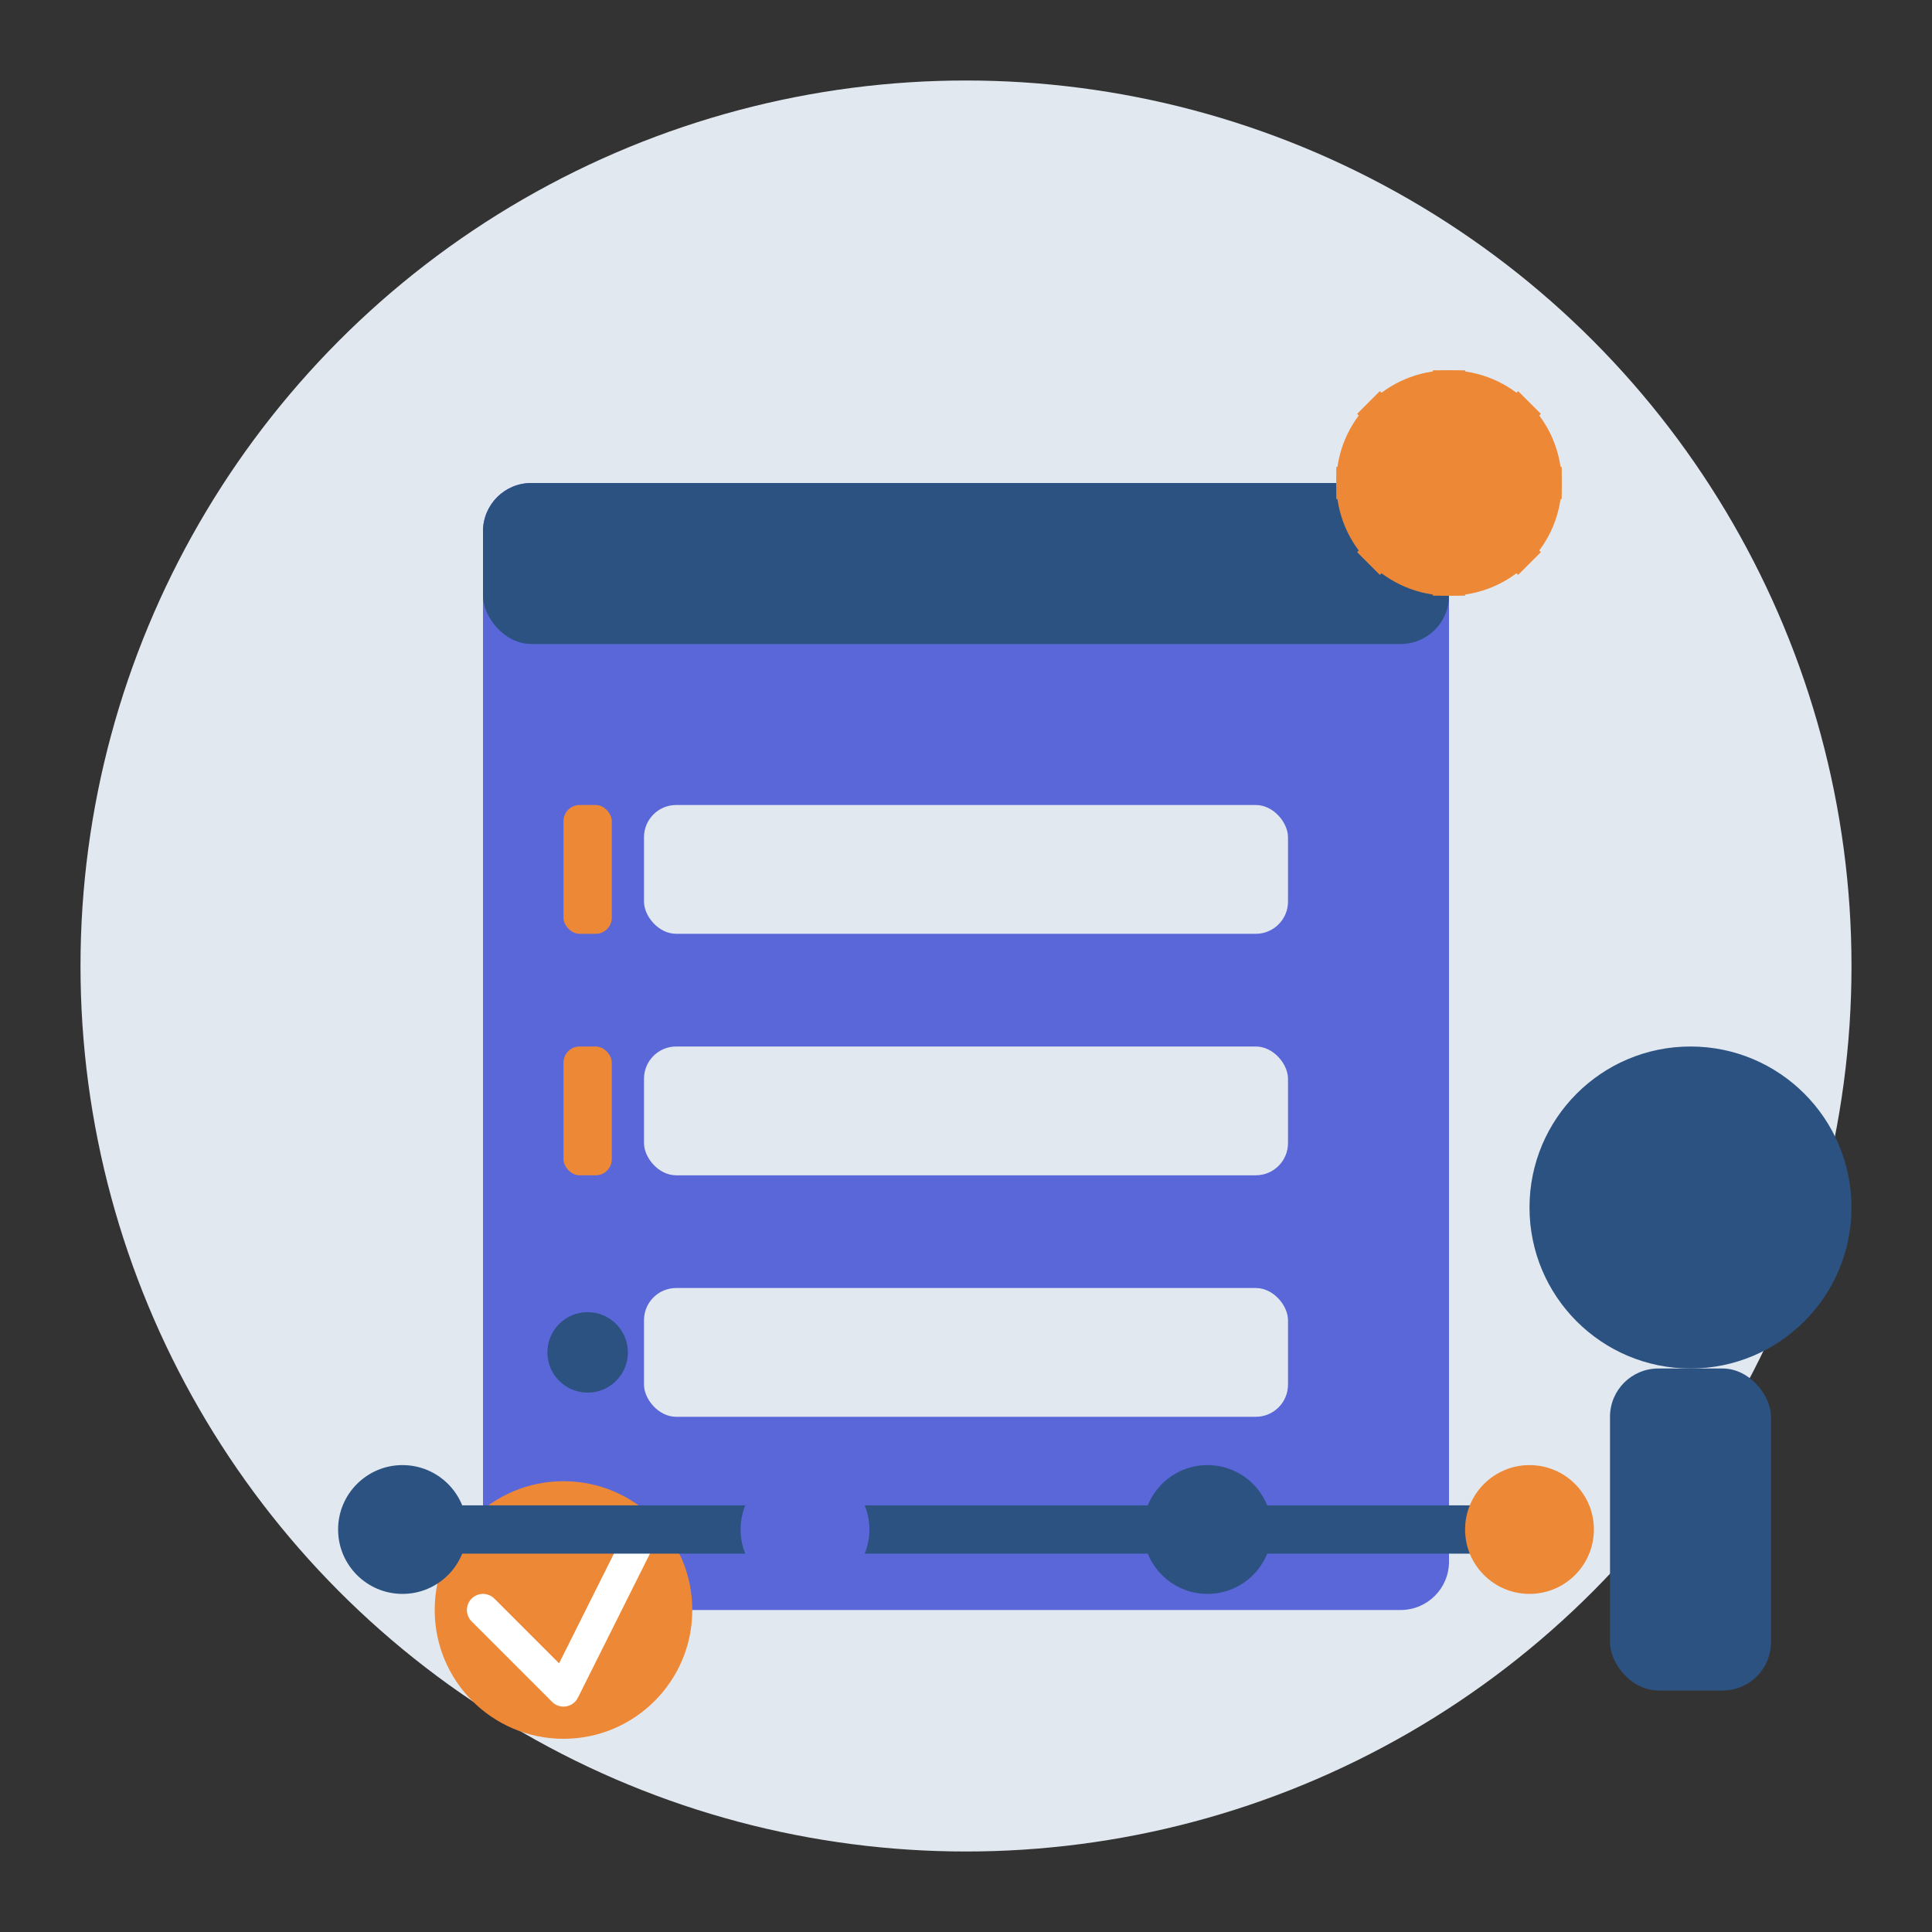 <svg xmlns="http://www.w3.org/2000/svg" width="120" height="120" viewBox="0 0 120 120">
  <rect x="0" y="0" width="120" height="120" fill="#333333" stroke="none"/>
  <style>
    .primary { fill: #2c5282; }
    .secondary { fill: #5a67d8; }
    .accent { fill: #ed8936; }
    .light { fill: #e2e8f0; }
    .medium { fill: #a0aec0; }
  </style>

  <!-- Background circle -->
  <circle class="light" cx="60" cy="60" r="55" />

  <!-- Project management elements -->
  <g transform="translate(20, 20)">
    <!-- Main clipboard/chart -->
    <rect class="secondary" x="10" y="10" width="60" height="70" rx="3" />
    <rect class="primary" x="10" y="10" width="60" height="10" rx="3" />
    
    <!-- Task items on clipboard -->
    <rect class="light" x="20" y="30" width="40" height="8" rx="2" />
    <rect class="accent" x="15" y="30" width="3" height="8" rx="1" />
    
    <rect class="light" x="20" y="45" width="40" height="8" rx="2" />
    <rect class="accent" x="15" y="45" width="3" height="8" rx="1" />
    
    <rect class="light" x="20" y="60" width="40" height="8" rx="2" />
    <circle class="primary" cx="16.5" cy="64" r="2.5" />
    
    <!-- Person figure managing project -->
    <g transform="translate(-5, 40)">
      <circle class="primary" cx="90" cy="15" r="10" />
      <rect class="primary" x="85" y="25" width="10" height="20" rx="3" />
      <path class="primary" d="M85,30 L75,38" stroke-width="2" />
      <path class="primary" d="M95,30 L105,38" stroke-width="2" />
    </g>
    
    <!-- Project elements -->
    <g transform="translate(0, -5)">
      <!-- Gear symbol -->
      <circle class="accent" cx="70" cy="15" r="7" />
      <path class="light" d="M70,8 L70,22 M63,15 L77,15 M65,10 L75,20 M65,20 L75,10" stroke="#ed8936" stroke-width="2" />
      
      <!-- Check mark -->
      <circle class="accent" cx="15" cy="85" r="8" />
      <path d="M10,85 L15,90 L20,80" fill="none" stroke="white" stroke-width="2" stroke-linecap="round" stroke-linejoin="round" />
    </g>
  </g>

  <!-- Timeline element -->
  <g transform="translate(25, 95)">
    <line x1="0" y1="0" x2="70" y2="0" stroke="#2c5282" stroke-width="3" />
    <circle class="primary" cx="0" cy="0" r="4" />
    <circle class="secondary" cx="25" cy="0" r="4" />
    <circle class="primary" cx="50" cy="0" r="4" />
    <circle class="accent" cx="70" cy="0" r="4" />
  </g>
</svg>
